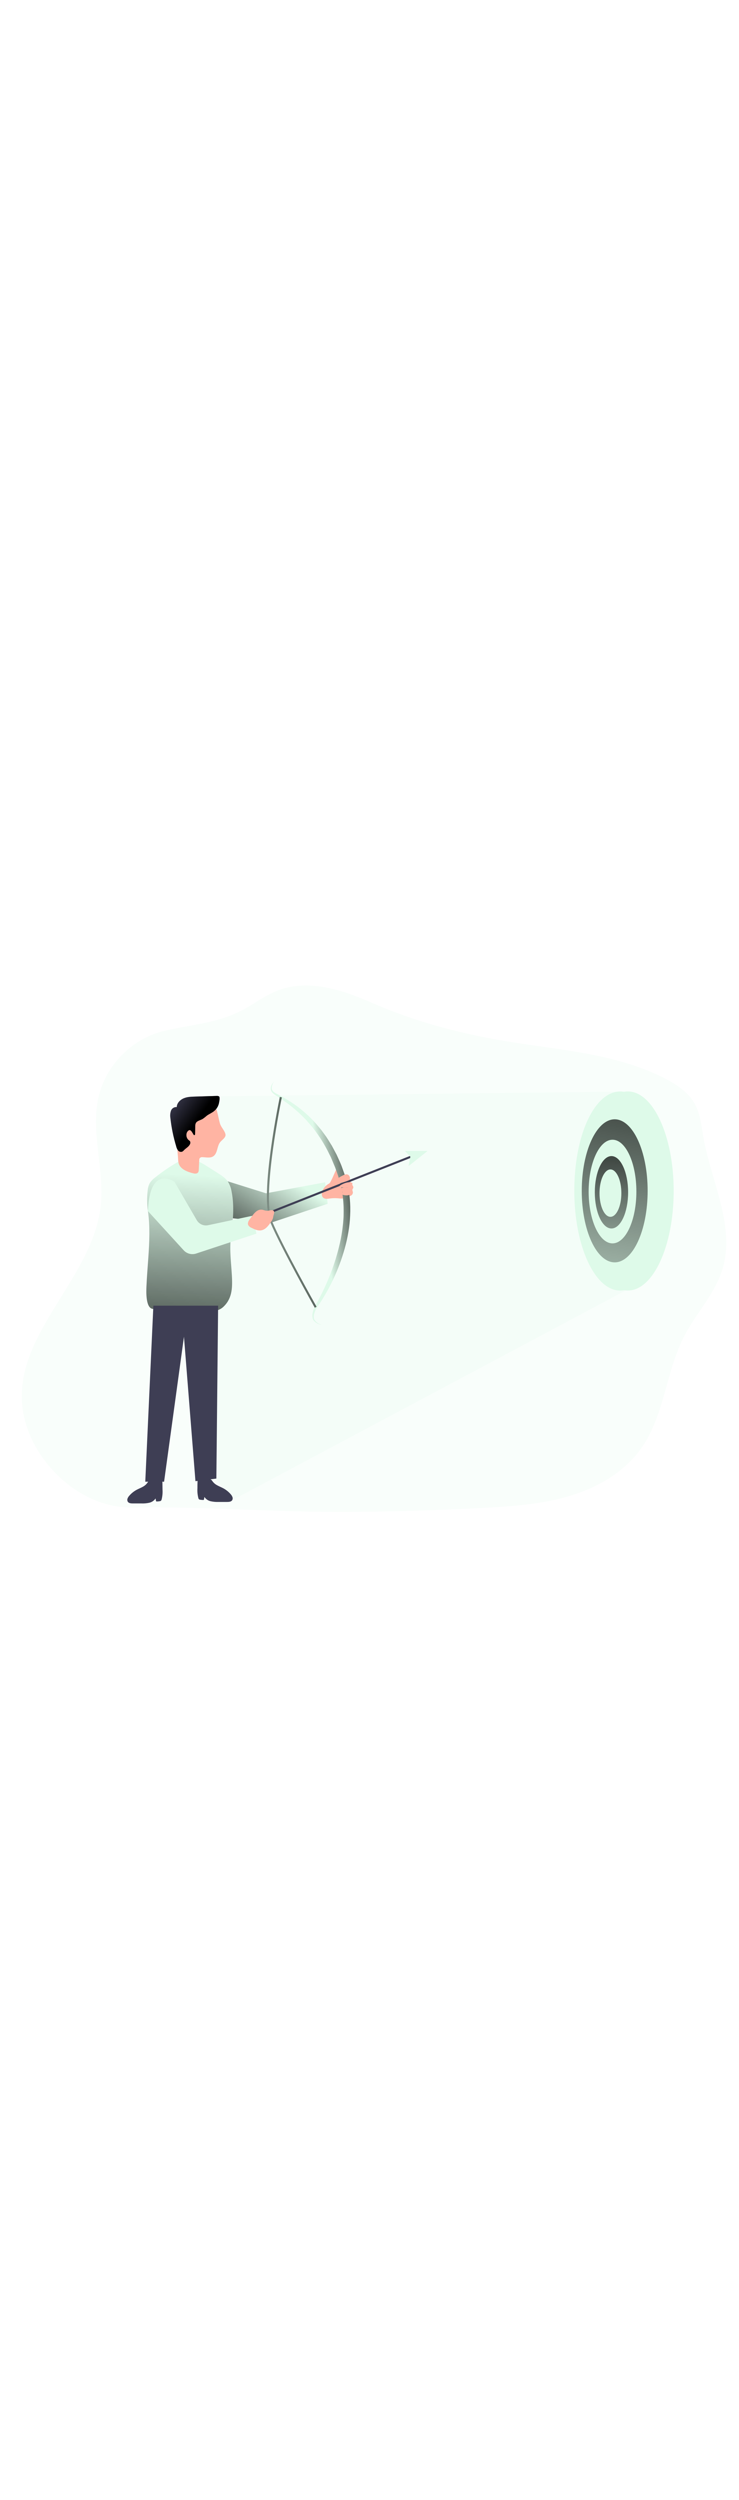 <svg
  id="_0107_target"
  xmlns="http://www.w3.org/2000/svg"
  xmlns:xlink="http://www.w3.org/1999/xlink"
  viewBox="0 0 500 500"
  data-imageid="target-64"
  imageName="Target"
  class="illustrations_image"
  style="width: 148px;"
><defs><style
    >.cls-1_target-64{fill:url(#linear-gradient);}.cls-1_target-64,.cls-2_target-64,.cls-3_target-64,.cls-4_target-64,.cls-5_target-64,.cls-6_target-64,.cls-7_target-64,.cls-8_target-64,.cls-9_target-64,.cls-10_target-64,.cls-11_target-64,.cls-12_target-64{stroke-width:0px;}.cls-2_target-64{isolation:isolate;opacity:.18;}.cls-2_target-64,.cls-12_target-64{fill:#68e1fd;}.cls-3_target-64{fill:url(#linear-gradient-4-target-64);}.cls-4_target-64{fill:url(#linear-gradient-2-target-64);}.cls-5_target-64{fill:url(#linear-gradient-3-target-64);}.cls-6_target-64{fill:url(#linear-gradient-8-target-64);}.cls-7_target-64{fill:url(#linear-gradient-7-target-64);}.cls-8_target-64{fill:url(#linear-gradient-5-target-64);}.cls-9_target-64{fill:url(#linear-gradient-6-target-64);}.cls-10_target-64{fill:#3e3e54;}.cls-11_target-64{fill:#ffb4a3;}</style><linearGradient
      id="linear-gradient-target-64"
      x1="949.65"
      y1="1652.01"
      x2="848.5"
      y2="1506.2"
      gradientTransform="translate(-471 1784.53) scale(1 -1)"
      gradientUnits="userSpaceOnUse"
    ><stop offset="0" stop-color="#000" stop-opacity="0" /><stop
        offset=".99"
        stop-color="#000"
      /></linearGradient><linearGradient
      id="linear-gradient-2-target-64"
      x1="867.33"
      y1="1446.31"
      x2="907.92"
      y2="1712.21"
      xlink:href="#linear-gradient-target-64"
    /><linearGradient
      id="linear-gradient-3-target-64"
      x1="883.01"
      y1="1487.17"
      x2="886.06"
      y2="1641.69"
      xlink:href="#linear-gradient-target-64"
    /><linearGradient
      id="linear-gradient-4-target-64"
      x1="665.34"
      y1="1583.68"
      x2="625.08"
      y2="1519.4"
      xlink:href="#linear-gradient-target-64"
    /><linearGradient
      id="linear-gradient-5-target-64"
      x1="602.01"
      y1="1582.53"
      x2="592.54"
      y2="1420.51"
      gradientTransform="translate(-471.11 1782.04) scale(1 -1)"
      xlink:href="#linear-gradient-target-64"
    /><linearGradient
      id="linear-gradient-6-target-64"
      x1="688.99"
      y1="1565.83"
      x2="721.08"
      y2="1569.75"
      gradientTransform="translate(-471.11 1782.04) scale(1 -1)"
      xlink:href="#linear-gradient-target-64"
    /><linearGradient
      id="linear-gradient-7-target-64"
      x1="592.23"
      y1="1550.99"
      x2="731.27"
      y2="1574"
      gradientTransform="translate(-471.11 1782.04) scale(1 -1)"
      xlink:href="#linear-gradient-target-64"
    /><linearGradient
      id="linear-gradient-8-target-64"
      x1="585.32"
      y1="1632.14"
      x2="603.92"
      y2="1618.6"
      gradientTransform="translate(-471.11 1782.04) scale(1 -1)"
      xlink:href="#linear-gradient-target-64"
    /></defs><path
    id="background_target-64"
    class="cls-2_target-64 targetColor"
    d="M327.7,424.23c19.66-1.07,39.52-2.47,58.35-8.22,18.83-5.74,36.79-16.24,48.08-32.41,15.53-22.22,16.42-51.59,28.95-75.66,7.98-15.29,20.6-28.32,25.69-44.83,8.97-29.08-7.54-59.18-12.84-89.15-1.39-7.83-2.07-16.04-5.98-22.93-4.32-7.64-12.01-12.76-19.81-16.8-31.53-16.24-67.51-18.97-101.98-24.37-34.3-5.38-65.92-13.43-97.71-27.39-19.68-8.6-42.22-15.54-62.29-7.89-8.17,3.11-15.29,8.43-22.93,12.66-17.62,9.67-35.12,10.23-54.11,14.71-21.57,5.07-39.51,23.1-44.45,44.66-5.51,24.02,4.16,49.12,1.47,73.57-5.31,48.43-57.08,85.23-53.2,133.75,2.87,35.93,37.63,70.51,73.9,70.01,49.42-.67,98.89,3.4,148.39,3.04,30.18-.23,60.35-1.15,90.49-2.75Z"
    style="fill: rgb(222, 250, 233);"
  /><path
    id="shadow_target-64"
    class="cls-2_target-64 targetColor"
    d="M450.58,210.13c0,30.05-9.09,55.48-21.62,64.12l-3.43,1.91-268.47,142.93s-4.29-5.32-10.81-14.6c-4.54-6.48-10.14-14.87-16.11-24.72l-5.68-71.15-6.75,49.21c-5.78-10.91-11-22.1-15.64-33.54l1.59-34.46c-5.22-.15-4.7-11.89-4.57-15.14.28-6.63.85-13.25,1.3-19.89.71-10.33,1.18-20.79-.29-31.08-.66-4.61-.72-9.29-.17-13.92.11-1.6.51-3.16,1.18-4.61,1-1.67,2.34-3.12,3.94-4.25,4.9-3.93,10.12-7.45,15.6-10.51-.16-1.1-.15-2.25-.25-3.34l-.63-7.23c-.43-4.87-.85-9.74-1.27-14.61-.2-1.59-.2-3.19,0-4.78.22-1.36.72-2.66,1.47-3.82,1.61-1.57,3.27-3.11,5.01-4.64,2.17-1.91,4.44-3.8,6.81-5.66l285.99-3.34,4.52.14c15.84,3,28.28,31.84,28.28,66.99Z"
    style="fill: rgb(222, 250, 233);"
  /><g id="target_target-64"><ellipse
      class="cls-12_target-64 targetColor"
      cx="424.81"
      cy="210.13"
      rx="31"
      ry="67.25"
      style="fill: rgb(222, 250, 233);"
    /><ellipse
      class="cls-1_target-64"
      cx="424.81"
      cy="210.13"
      rx="31"
      ry="67.25"
    /><path
      class="cls-12_target-64 targetColor"
      d="M450.58,210.13c0,30.05-9.09,55.48-21.62,64.12-1.07.76-2.22,1.4-3.43,1.91-1.88.82-3.91,1.25-5.96,1.25-17.12,0-31-30.11-31-67.26s12.93-65.13,29.22-67.14c.59-.08,1.19-.11,1.79-.11.92,0,1.83.09,2.73.26,15.84,2.98,28.28,31.82,28.28,66.97Z"
      style="fill: rgb(222, 250, 233);"
    /><ellipse
      class="cls-4_target-64"
      cx="415.9"
      cy="210.03"
      rx="22.29"
      ry="48.33"
    /><ellipse
      class="cls-12_target-64 targetColor"
      cx="414.42"
      cy="210.52"
      rx="16.15"
      ry="35.02"
      style="fill: rgb(222, 250, 233);"
    /><ellipse
      class="cls-5_target-64"
      cx="413.71"
      cy="211.01"
      rx="11.27"
      ry="24.46"
    /><ellipse
      class="cls-12_target-64 targetColor"
      cx="413.02"
      cy="211.58"
      rx="7.39"
      ry="16.01"
      style="fill: rgb(222, 250, 233);"
    /></g><g id="character_target-64"><polygon
      class="cls-12_target-64 targetColor"
      points="154.04 203.58 179.98 211.7 219.95 204.26 221.72 218.77 184.59 231.15 154.52 228.32 154.04 203.58"
      style="fill: rgb(222, 250, 233);"
    /><polygon
      class="cls-3_target-64"
      points="154.04 203.58 179.98 211.7 219.95 204.26 221.72 218.77 184.59 231.15 154.52 228.32 154.04 203.58"
    /><path
      class="cls-12_target-64 targetColor"
      d="M100.1,223.72c-.65-4.61-.71-9.29-.17-13.92.12-1.6.52-3.16,1.19-4.61,1-1.67,2.34-3.12,3.93-4.25,5.01-4.04,10.36-7.64,15.98-10.78,3,2.92,7.84,4.35,11.66,2.62,1.17-.54-.35-2.77.96-2.68.96.07,4.46,2.06,5.25,2.57l8.7,5.52c2.38,1.52,4.83,3.09,6.46,5.4,1.34,2.1,2.23,4.45,2.62,6.91,2.05,10.25.81,20.84-.43,31.21-.96,8.35.19,16.7.63,25.04.41,7.64.61,15.29-5.19,21.14-1.01,1.09-2.25,1.95-3.62,2.52-1.44.45-2.94.66-4.44.64-13.57.52-26.22-1.2-39.83-1.2-5.33,0-4.78-11.87-4.67-15.15.28-6.64.85-13.26,1.3-19.89.68-10.34,1.12-20.78-.32-31.08Z"
      style="fill: rgb(222, 250, 233);"
    /><path
      class="cls-8_target-64"
      d="M156.86,266.74c.4,7.64.6,15.29-5.21,21.15-1.01,1.08-2.24,1.94-3.61,2.51-.16.06-.33.12-.5.16-1.29.32-2.62.48-3.95.48-13.57.52-26.21-1.21-39.84-1.21h-.1c-5.22-.15-4.7-11.89-4.57-15.14.28-6.63.85-13.25,1.3-19.89.71-10.33,1.18-20.79-.29-31.08-.66-4.61-.72-9.29-.17-13.92.11-1.6.51-3.16,1.18-4.61,1-1.67,2.34-3.12,3.94-4.25,4.9-3.93,10.12-7.45,15.6-10.51l.38-.22c3,2.92,7.83,4.35,11.66,2.62.39-.17.41-.29.33-.33h1.61c1.57-.06,3.67-.11,4.21.24l8.69,5.52c2.39,1.52,4.84,3.1,6.47,5.4,1.34,2.1,2.23,4.45,2.62,6.91,2.04,10.25.81,20.83-.42,31.21-.97,8.28.2,16.64.66,24.97Z"
    /><polygon
      class="cls-10_target-64"
      points="147.58 287.63 147.55 290.57 146.39 404.45 146.24 404.47 132.24 406.21 130.13 379.74 124.47 308.6 117.72 357.82 111.02 406.56 98.29 406.56 102.08 324.29 103.67 289.82 103.77 287.63 147.58 287.63"
    /><path
      class="cls-10_target-64"
      d="M97.1,409.72c-1.43.88-3.04,1.46-4.52,2.25-1.94,1.03-3.67,2.4-5.1,4.06-.52.55-.93,1.2-1.19,1.91-.27.71-.2,1.5.18,2.16.7,1.04,2.16,1.15,3.41,1.15h5.82c1.77.07,3.54-.08,5.27-.46,1.75-.39,3.28-1.43,4.29-2.91l.25,1.53c.01.17.08.32.2.44.12.07.26.1.4.08.64,0,1.28-.07,1.91-.17.3-.03.59-.13.84-.31.25-.23.42-.54.49-.87.55-2.16.75-4.38.61-6.6l-.06-4.59c0-.63-.1-1.39-.67-1.66-.25-.1-.51-.14-.77-.11h-4.16c-1.05-.12-2.11-.05-3.13.22-.61.35-1.1.85-1.44,1.46-.7.98-1.6,1.8-2.63,2.43Z"
    /><path
      class="cls-10_target-64"
      d="M146.45,408.71c1.43.88,3.04,1.46,4.53,2.25,1.94,1.03,3.67,2.4,5.1,4.06.52.56.92,1.2,1.19,1.91.27.71.2,1.51-.19,2.16-.7,1.04-2.16,1.15-3.41,1.15h-5.81c-1.77.07-3.55-.09-5.28-.46-1.75-.39-3.28-1.43-4.28-2.91l-.26,1.53c0,.16-.08.31-.19.43-.12.08-.27.11-.41.09-.64-.01-1.28-.07-1.91-.17-.68,0-1.25-.5-1.34-1.18-.55-2.16-.75-4.39-.61-6.61,0-1.53,0-3.06.07-4.58,0-.63.1-1.39.66-1.66.25-.1.52-.14.78-.11l4.16.05c1.05-.12,2.11-.05,3.13.22.6.35,1.09.85,1.43,1.45.71.96,1.61,1.77,2.64,2.39Z"
    /><path
      class="cls-12_target-64 targetColor"
      d="M100.1,223.72l24.16,26.46c2.13,2.34,5.43,3.2,8.43,2.22l40.81-13.47-2.87-12.02-29.79,6.33c-3.04.65-6.16-.73-7.72-3.42l-15.07-25.9s-16.84-12.04-17.96,19.8Z"
      style="fill: rgb(222, 250, 233);"
    /><path
      class="cls-11_target-64"
      d="M227.3,195.95c.26-.43,1.09-.22,1.52,0,.27.85.49,1.72.65,2.6.44.96,0,2.28.75,3.06.36.33.83.52,1.32.52.49,0,.97-.05,1.45-.11,1.15-.1,3.56-.23,4.12,1.05.12.41.18.84.2,1.27.3,1.38,2.11,2.38,1.68,3.72-.14.43-.51.77-.58,1.22.02.49.12.96.31,1.41.15.91-.22,1.82-.96,2.37-.74.52-1.62.82-2.53.86-.32,0-.65.06-.96.16-.26.14-.5.3-.73.48-1.39.96-3.23.65-4.9.5-1.78-.15-3.56-.11-5.33.12-1.56.22-3.32.53-4.55-.45s-1.29-3.14-.67-4.73c.96-2.14,2.62-3.89,4.7-4.97,1.03-.54,4.24-8.65,4.5-9.08Z"
    /><path
      class="cls-12_target-64 targetColor"
      d="M185.76,135.9c-1.24,1.32-1.93,3.08-1.91,4.89.1.83.48,1.61,1.08,2.19.67.57,1.41,1.05,2.2,1.44,3.24,1.7,6.51,3.53,9.63,5.56,6.29,4.08,12,8.99,16.98,14.6,1.2,1.43,2.43,2.87,3.61,4.32l3.34,4.55c1.04,1.56,2.01,3.17,3.01,4.78l.75,1.19.67,1.24,1.32,2.48,1.33,2.49,1.16,2.57c.75,1.72,1.58,3.41,2.23,5.18,1.25,3.53,2.61,7.01,3.56,10.73,1.85,7.37,2.58,14.97,2.18,22.56-.15,3.77-.55,7.53-1.2,11.25-.63,3.7-1.44,7.36-2.45,10.98-4.02,14.37-10.43,27.96-18.96,40.21v-.07c-.61,1.08-1.11,2.22-1.5,3.4-.42,1.14-.56,2.37-.42,3.57.04.29.12.57.24.84.13.26.29.51.47.75.38.5.82.95,1.31,1.34.99.82,2.19,1.34,3.46,1.52-1.32-.03-2.61-.43-3.72-1.16-.56-.36-1.08-.78-1.55-1.26-.25-.26-.47-.54-.66-.84-.16-.3-.29-.62-.39-.96-.3-1.35-.27-2.75.08-4.09.29-1.32.73-2.6,1.31-3.82v-.08c1.91-3.1,3.55-6.38,5.18-9.65s3.11-6.62,4.47-10c2.79-6.72,5.06-13.64,6.8-20.7.89-3.52,1.6-7.08,2.12-10.67.14-.9.26-1.79.34-2.68s.23-1.79.31-2.68c.13-1.8.32-3.58.34-5.38s.05-3.59,0-5.38c0-.9-.1-1.79-.14-2.68s-.11-1.79-.22-2.68c-.34-3.54-.93-7.05-1.77-10.51-.85-3.44-2.15-6.84-3.32-10.26-.27-.87-.68-1.67-1.01-2.51l-1.04-2.49-1.04-2.5-1.21-2.42c-3.15-6.51-7.03-12.63-11.57-18.26-1.16-1.39-2.37-2.73-3.55-4.1s-2.49-2.63-3.82-3.91c-2.62-2.51-5.38-4.88-8.27-7.08-2.87-2.24-5.95-4.21-9.05-6.26-.82-.52-1.57-1.13-2.25-1.82-.67-.77-1.04-1.75-1.05-2.77.03-.97.31-1.91.81-2.74.48-.82,1.09-1.57,1.8-2.22Z"
      style="fill: rgb(222, 250, 233);"
    /><path
      class="cls-9_target-64"
      d="M185.76,135.9c-1.24,1.32-1.93,3.08-1.91,4.89.1.83.48,1.61,1.08,2.19.67.57,1.41,1.05,2.2,1.44,3.24,1.7,6.51,3.53,9.63,5.56,6.29,4.08,12,8.99,16.98,14.6,1.2,1.43,2.43,2.87,3.61,4.32l3.34,4.55c1.04,1.56,2.01,3.17,3.01,4.78l.75,1.19.67,1.24,1.32,2.48,1.33,2.49,1.16,2.57c.75,1.72,1.58,3.41,2.23,5.18,1.25,3.53,2.61,7.01,3.56,10.73,1.85,7.37,2.58,14.97,2.18,22.56-.15,3.77-.55,7.53-1.2,11.25-.63,3.7-1.44,7.36-2.45,10.98-4.02,14.37-10.43,27.96-18.96,40.21v-.07c-.61,1.08-1.11,2.22-1.5,3.4-.42,1.14-.56,2.37-.42,3.57.04.29.12.57.24.84.13.26.29.51.47.75.38.5.82.95,1.31,1.34.99.82,2.19,1.34,3.46,1.52-1.32-.03-2.61-.43-3.72-1.16-.56-.36-1.08-.78-1.55-1.26-.25-.26-.47-.54-.66-.84-.16-.3-.29-.62-.39-.96-.3-1.35-.27-2.75.08-4.09.29-1.32.73-2.6,1.31-3.82v-.08c1.91-3.1,3.55-6.38,5.18-9.65s3.11-6.62,4.47-10c2.79-6.72,5.06-13.64,6.8-20.7.89-3.52,1.6-7.08,2.12-10.67.14-.9.26-1.79.34-2.68s.23-1.79.31-2.68c.13-1.8.32-3.58.34-5.38s.05-3.59,0-5.38c0-.9-.1-1.79-.14-2.68s-.11-1.79-.22-2.68c-.34-3.54-.93-7.05-1.77-10.51-.85-3.44-2.15-6.84-3.32-10.26-.27-.87-.68-1.67-1.01-2.51l-1.04-2.49-1.04-2.5-1.21-2.42c-3.15-6.51-7.03-12.63-11.57-18.26-1.16-1.39-2.37-2.73-3.55-4.1s-2.49-2.63-3.82-3.91c-2.62-2.51-5.38-4.88-8.27-7.08-2.87-2.24-5.95-4.21-9.05-6.26-.82-.52-1.57-1.13-2.25-1.82-.67-.77-1.04-1.75-1.05-2.77.03-.97.31-1.91.81-2.74.48-.82,1.09-1.57,1.8-2.22Z"
    /><path
      class="cls-12_target-64 targetColor"
      d="M212.98,289.02c-.23-.4-22.74-40.32-30.16-57.84-3.15-7.45-3.02-23.96.41-49.08,2.55-18.64,6.06-35.35,6.1-35.5l1.36.29c-.14.67-13.91,66.47-6.59,83.75,7.39,17.46,29.87,57.32,30.09,57.71l-1.2.68Z"
      style="fill: rgb(222, 250, 233);"
    /><path
      class="cls-7_target-64"
      d="M212.98,289.02c-.23-.4-22.74-40.32-30.16-57.84-3.15-7.45-3.02-23.96.41-49.08,2.55-18.64,6.06-35.35,6.1-35.5l1.36.29c-.14.67-13.91,66.47-6.59,83.75,7.39,17.46,29.87,57.32,30.09,57.71l-1.2.68Z"
    /><rect
      class="cls-10_target-64"
      x="181"
      y="204.7"
      width="100.65"
      height="1.39"
      transform="translate(-59.29 99.38) rotate(-21.56)"
    /><polygon
      class="cls-12_target-64 targetColor"
      points="273.94 183.07 289.32 183.07 276.41 193.33 277.65 186.96 273.94 183.07"
      style="fill: rgb(222, 250, 233);"
    /><path
      class="cls-11_target-64"
      d="M177.33,222.76c.68.11,1.31.38,1.98.54.89.23,1.82.25,2.72.08,1.07-.21,2.36-.63,3.1.17s.17,2.13-.11,3.22c-.16.65-.21,1.32-.4,1.91-.28.78-.66,1.51-1.15,2.18-1.7,2.57-3.75,5.38-6.8,5.87-2.25.35-4.47-.68-6.5-1.7-.89-.34-1.65-.95-2.17-1.75-.61-1.2-.05-2.68.77-3.76,2-2.58,4.55-7.36,8.56-6.75Z"
    /><path
      class="cls-11_target-64"
      d="M230.52,200.4c-1.23.59-2.21,1.61-2.76,2.87-.09.21-.11.45-.06.67.07.15.18.29.32.38.93.5,2.03.57,3.03.22,1.5-.35,2.98-.81,4.41-1.39.35-.11.68-.29.96-.54.42-.58.5-1.34.2-1.99-1.15-3.12-4.08-1.32-6.1-.23Z"
    /><path
      class="cls-11_target-64"
      d="M230.22,206.33c-.24.12-.42.34-.5.6,0,.46.56.67,1.02.71,1.79.14,3.58.14,5.37,0-1.07.12-2.15.15-3.22.11-1.09-.03-2.13.45-2.82,1.3-.08.11-.12.25-.13.38.03.19.13.36.28.48.93.88,2.2,1.31,3.48,1.19-.96-.1-1.91-.17-2.87-.24-.24-.04-.48,0-.69.13-.22.24-.22.61,0,.85.22.23.49.4.79.49,1.33.63,2.81.88,4.28.73,1.5-.18,2.7-1.32,2.97-2.8-.01-.5.01-1,.08-1.49.09-.35.29-.67.34-1.03.14-.8-.42-1.63-.2-2.43.06-.13.08-.28.06-.43-.06-.12-.16-.22-.29-.27-2.34-1.09-5.99.5-7.96,1.71Z"
    /><path
      class="cls-11_target-64"
      d="M149,177.08c-2.3,2.87-1.66,7.64-4.78,9.66-2.06,1.31-4.78.61-7.18.54-.7-.1-1.41.14-1.91.65-.24.4-.35.86-.33,1.33-.06,1.05-.11,2.09-.15,3.15s-.12,2.35-.18,3.53c.02.56-.12,1.12-.41,1.6-.85,1.16-2.4.9-3.6.59-3.26-.84-6.69-2.07-8.69-4.78-.63-.89-1.02-1.92-1.12-3.01-.16-1.1-.15-2.25-.25-3.34l-.63-7.23c-.43-4.87-.85-9.74-1.27-14.61-.2-1.59-.2-3.19,0-4.78.22-1.36.72-2.66,1.47-3.82,1.26-1.94,2.98-3.53,5.01-4.64.48-.27.96-.51,1.47-.73,3.89-1.66,8.23-1.91,12.42-1.96,6.22-.07,7.17,3.82,8.48,9.09.49,2.02.86,4.06,1.42,6.06.73,2.67,3.2,4.83,3.76,7.34.52,2.25-2.12,3.64-3.53,5.37Z"
    /><path
      class="cls-10_target-64"
      d="M144.79,156.18c-1.47,1.18-3.28,1.91-4.78,2.99-.91.81-1.87,1.56-2.87,2.25-1.64.96-3.89,1.23-4.71,2.93-.28.71-.4,1.48-.36,2.25l-.06,4.85c0,.42-.17.96-.59.96-.22,0-.37-.24-.49-.43l-.96-1.6c-.45-.73-1.13-1.55-1.91-1.37-.24.06-.46.17-.64.33-1.91,1.53-1.71,4.89.22,6.41.34.22.64.49.9.8.31.6.31,1.31,0,1.91-.77,1.73-2.65,2.66-3.98,3.99-.36.44-.79.8-1.28,1.09-1.01.36-2.13.03-2.79-.81-.63-.84-1.06-1.8-1.28-2.82-1.91-6.27-3.23-12.7-3.94-19.21-.26-1.63-.11-3.3.43-4.86.61-1.58,2.2-2.56,3.88-2.39.08-2.63,2.17-4.84,4.58-5.89s5.1-1.14,7.73-1.21l14.61-.43c.57-.07,1.14.03,1.65.29.87.56.13,3.94-.09,4.87-.49,2.02-1.64,3.81-3.28,5.09Z"
    /><path
      class="cls-6_target-64"
      d="M144.79,156.18c-1.47,1.18-3.28,1.91-4.78,2.99-.91.81-1.87,1.56-2.87,2.25-1.64.96-3.89,1.23-4.71,2.93-.28.71-.4,1.48-.36,2.25l-.06,4.85c0,.42-.17.96-.59.96-.22,0-.37-.24-.49-.43l-.96-1.6c-.45-.73-1.13-1.55-1.91-1.37-.24.06-.46.17-.64.33-1.91,1.53-1.71,4.89.22,6.41.34.22.64.49.9.8.31.6.31,1.31,0,1.91-.77,1.73-2.65,2.66-3.98,3.99-.36.44-.79.8-1.28,1.09-1.01.36-2.13.03-2.79-.81-.63-.84-1.06-1.8-1.28-2.82-1.91-6.27-3.23-12.7-3.94-19.21-.26-1.63-.11-3.3.43-4.86.61-1.58,2.2-2.56,3.88-2.39.08-2.63,2.17-4.84,4.58-5.89s5.1-1.14,7.73-1.21l14.61-.43c.57-.07,1.14.03,1.65.29.87.56.13,3.94-.09,4.87-.49,2.02-1.64,3.81-3.28,5.09Z"
    /></g></svg>

